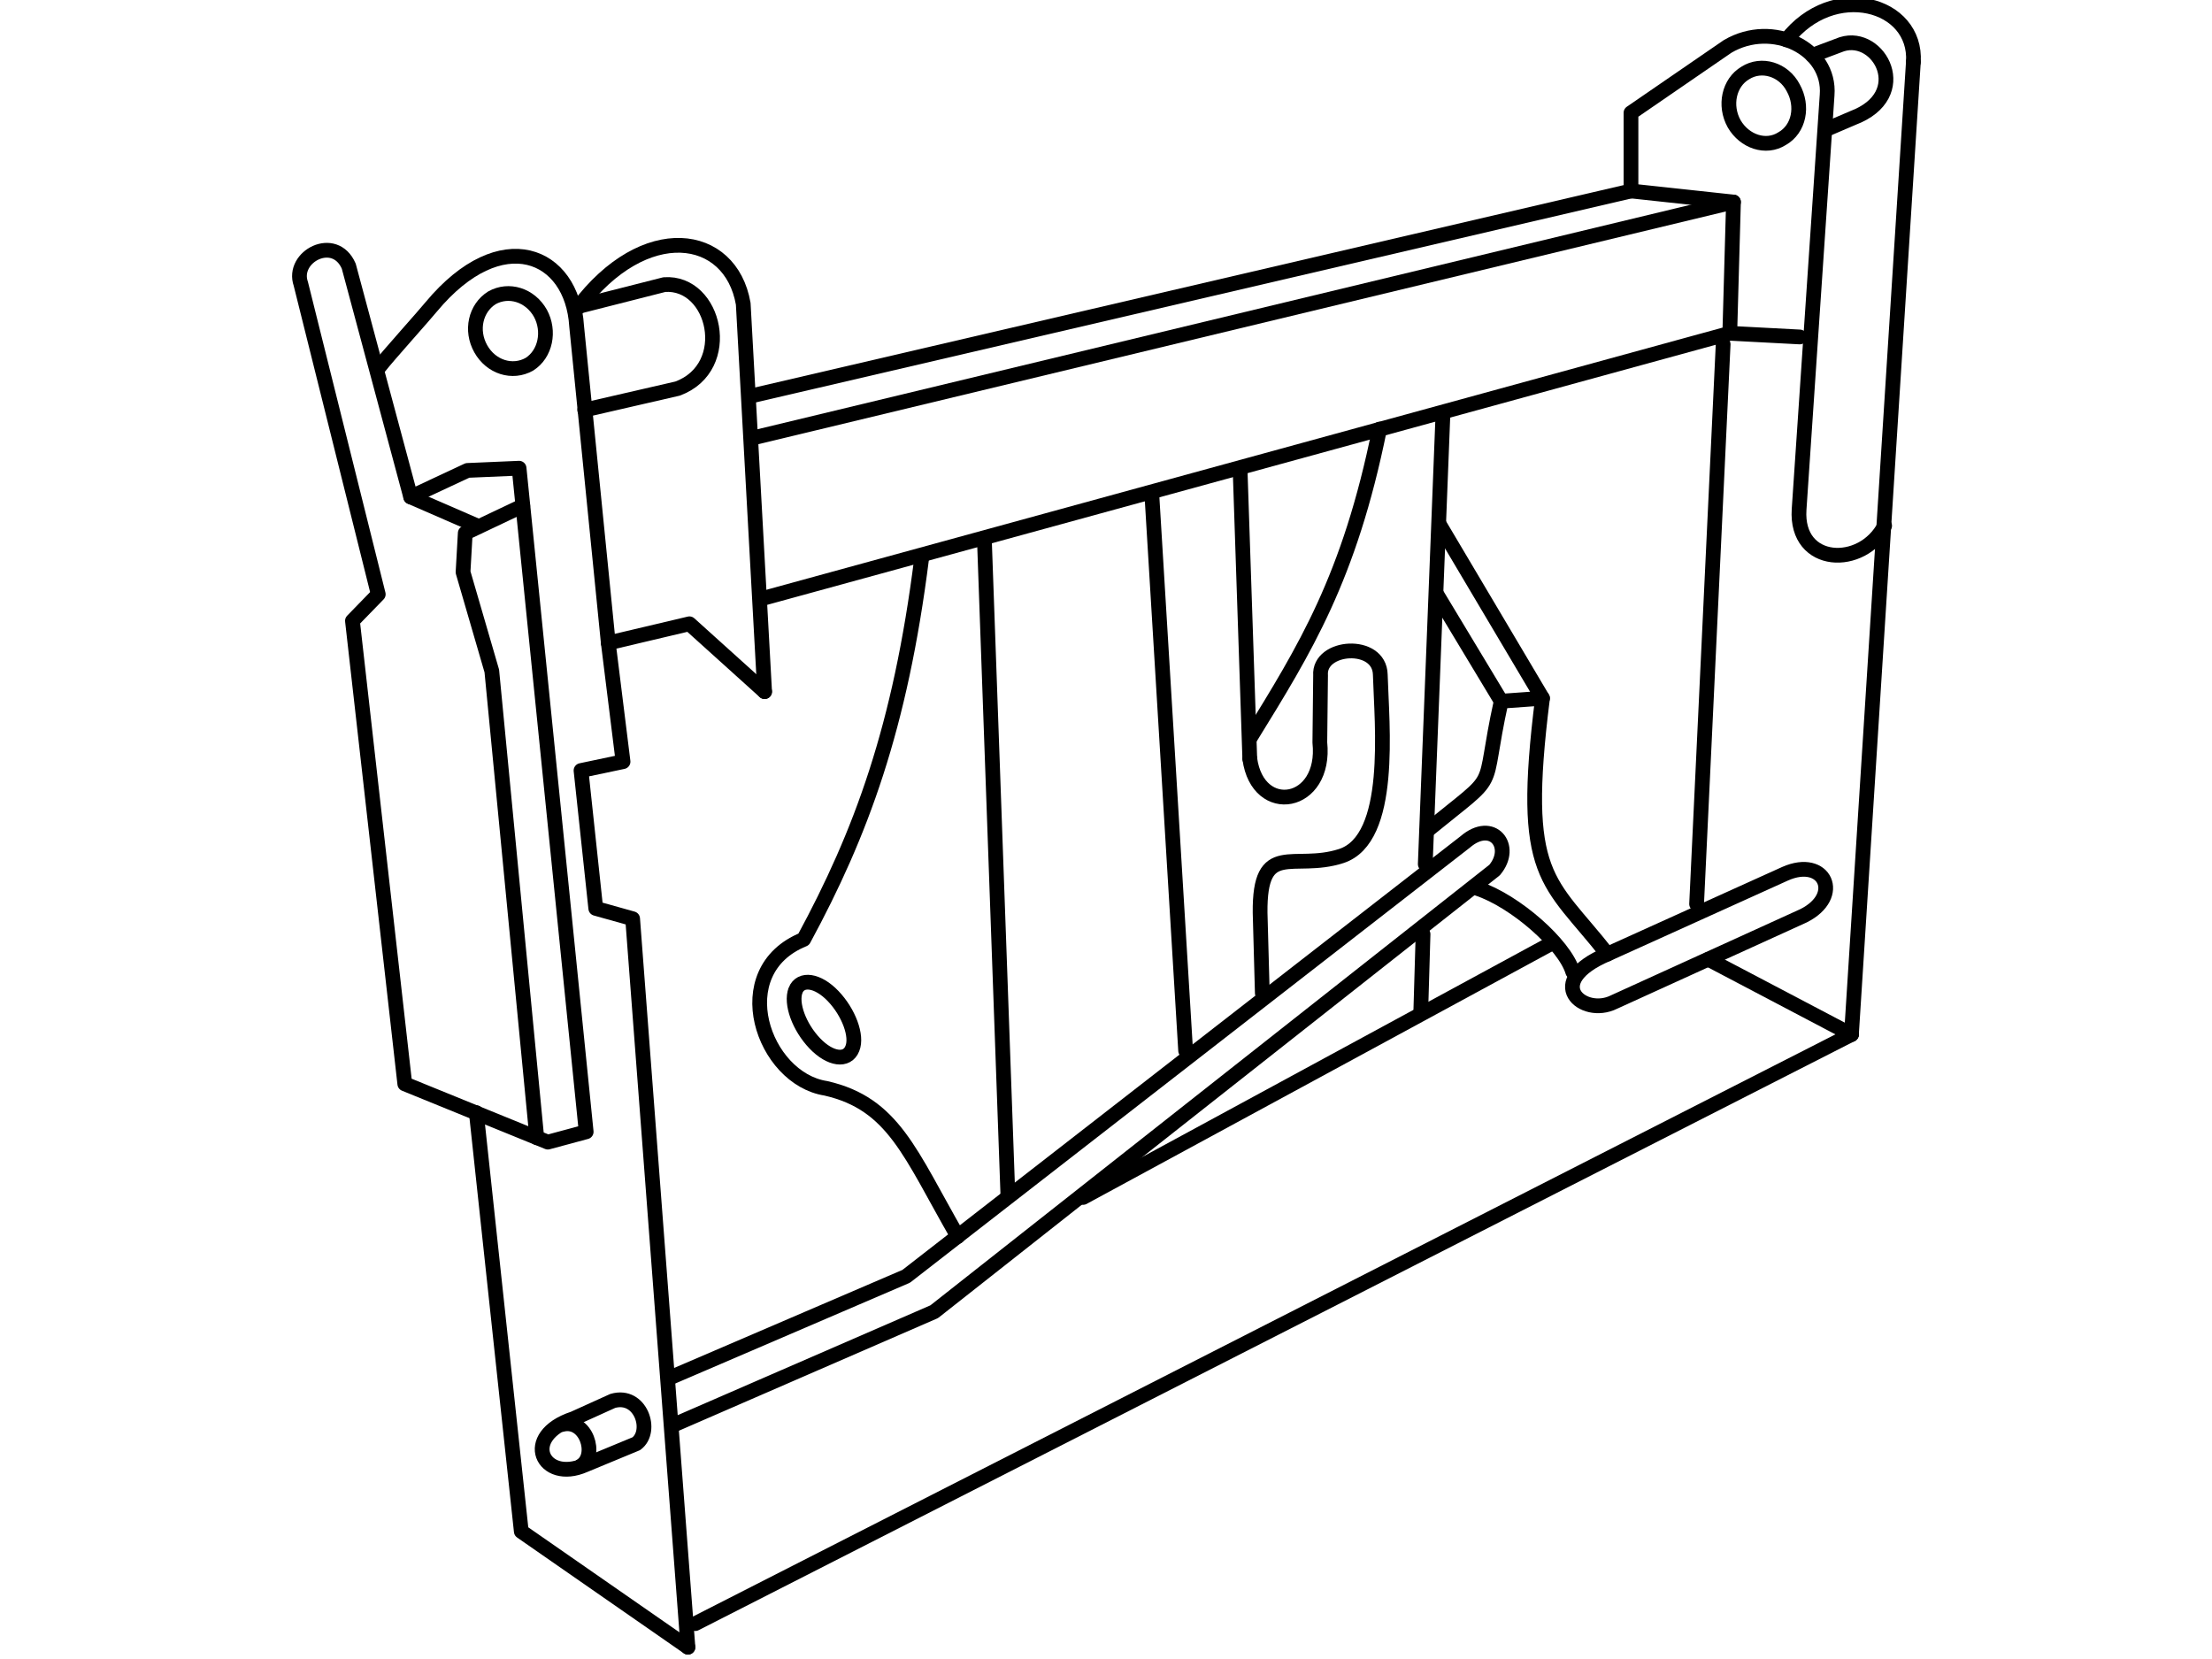 <?xml version="1.0" encoding="UTF-8"?>
<!DOCTYPE svg PUBLIC "-//W3C//DTD SVG 1.1//EN" "http://www.w3.org/Graphics/SVG/1.1/DTD/svg11.dtd">
<!-- Creator: CorelDRAW X7 -->
<svg xmlns="http://www.w3.org/2000/svg" xml:space="preserve" width="3000px" height="2250px" version="1.1" style="shape-rendering:geometricPrecision; text-rendering:geometricPrecision; image-rendering:optimizeQuality; fill-rule:evenodd; clip-rule:evenodd"
viewBox="0 0 3000 2250"
 xmlns:xlink="http://www.w3.org/1999/xlink">
 <defs>
  <style type="text/css">
   <![CDATA[
    .str1 {stroke:black;stroke-width:19.999}
    .str0 {stroke:black;stroke-width:19.999;stroke-linecap:round;stroke-linejoin:round}
    .fil0 {fill:none}
   ]]>
  </style>
 </defs>
 <g id="Layer_x0020_1">
  <path class="fil0 str0" d="M2556 713c-30,58 -121,55 -116,-22l38 -562c5,-63 -74,-102 -135,-66l-131 90 0 106 -1189 277"/>
  <path class="fil0 str0" d="M1037 938l-29 -526c-17,-98 -134,-115 -224,5"/>
  <polyline class="fil0 str0" points="1033,812 2346,452 2351,274 2212,259 "/>
  <line class="fil0 str0" x1="1025" y1="593" x2="2351" y2= "274" />
  <line class="fil0 str0" x1="2301" y1="1226" x2="2337" y2= "467" />
  <line class="fil0 str0" x1="2511" y1="1403" x2="2595" y2= "84" />
  <line class="fil0 str0" x1="2441" y1="457" x2="2346" y2= "452" />
  <line class="fil0 str0" x1="943" y1="2202" x2="2511" y2= "1403" />
  <polyline class="fil0 str0" points="933,2234 858,1246 808,1232 788,1045 845,1033 825,872 935,846 1037,938 "/>
  <polyline class="fil0 str0" points="933,2234 707,2077 646,1509 "/>
  <path class="fil0 str0" d="M825 872l-43 -430c-6,-98 -102,-140 -197,-26 -8,10 -61,69 -70,81"/>
  <path class="fil0 str0" d="M795 1535l-91 -900 -70 3 -77 36 -84 -313c-19,-44 -78,-13 -65,24l105 421 -35 36 71 628 194 79 52 -14z"/>
  <line class="fil0 str0" x1="1367" y1="1623" x2="1335" y2= "730" />
  <path class="fil0 str0" d="M1299 1677c-65,-113 -87,-180 -179,-201 -85,-13 -136,-159 -30,-202 78,-144 131,-287 160,-517"/>
  <line class="fil0 str0" x1="1608" y1="1425" x2="1562" y2= "668" />
  <line class="fil0 str0" x1="1695" y1="1029" x2="1682" y2= "641" />
  <path class="fil0 str0" d="M1927 1369l3 -102m3 -95l24 -611"/>
  <path class="fil0 str0" d="M1696 1000c74,-120 134,-216 175,-418"/>
  <path class="fil0 str0" d="M1712 1347l-3 -109c-1,-100 45,-56 110,-77 71,-23 55,-178 53,-246 -1,-46 -84,-40 -81,1l-1 91c9,86 -84,102 -95,22"/>
  <path class="fil0 str0" d="M915 1932l352 -153 760 -599c27,-32 -3,-70 -40,-38l-758 589 -319 137m-47 90l-70 29c-57,25 -88,-39 -15,-63l53 -24c38,-11 55,41 32,58z"/>
  <path class="fil0 str0" d="M1935 1127c104,-85 72,-45 101,-176l56 -4c-31,246 8,245 88,347m-47 24c-11,-37 -78,-96 -129,-113"/>
  <polyline class="fil0 str0" points="728,1543 667,910 628,776 631,723 709,686 "/>
  <line class="fil0 str0" x1="557" y1="674" x2="649" y2= "714" />
  <path class="fil0 str0" d="M2595 84c5,-80 -109,-111 -172,-30"/>
  <path class="fil0 str0" d="M2458 75l40 -15c51,-16 97,69 15,100l-35 15"/>
  <path class="fil0 str0" d="M793 556l126 -29c78,-29 51,-146 -18,-141l-118 30"/>
  <path class="fil0 str0" d="M1948 805l88 146m-84 -240l140 236"/>
  <line class="fil0 str0" x1="1469" y1="1624" x2="2105" y2= "1279" />
  <path class="fil0 str0" d="M2180 1294c-89,38 -33,86 9,65l257 -117c54,-27 29,-81 -25,-57l-241 109z"/>
  <path class="fil0 str0" d="M788 1988c23,-14 7,-65 -26,-56"/>
  <line class="fil0 str0" x1="2511" y1="1403" x2="2317" y2= "1301" />
  <path class="fil0 str1" d="M2367 99c22,-14 52,-5 65,20 14,25 8,56 -15,69 -22,14 -51,4 -65,-20 -14,-25 -7,-56 15,-69z"/>
  <path class="fil0 str1" d="M667 404c23,-13 52,-4 66,21 13,24 7,55 -15,69 -23,13 -52,4 -66,-21 -14,-25 -7,-55 15,-69z"/>
  <path class="fil0 str1" d="M1079 1343c7,-17 30,-14 51,8 21,22 33,54 26,71 -7,18 -30,15 -51,-7 -21,-22 -33,-54 -26,-72z"/>
 </g>
</svg>
